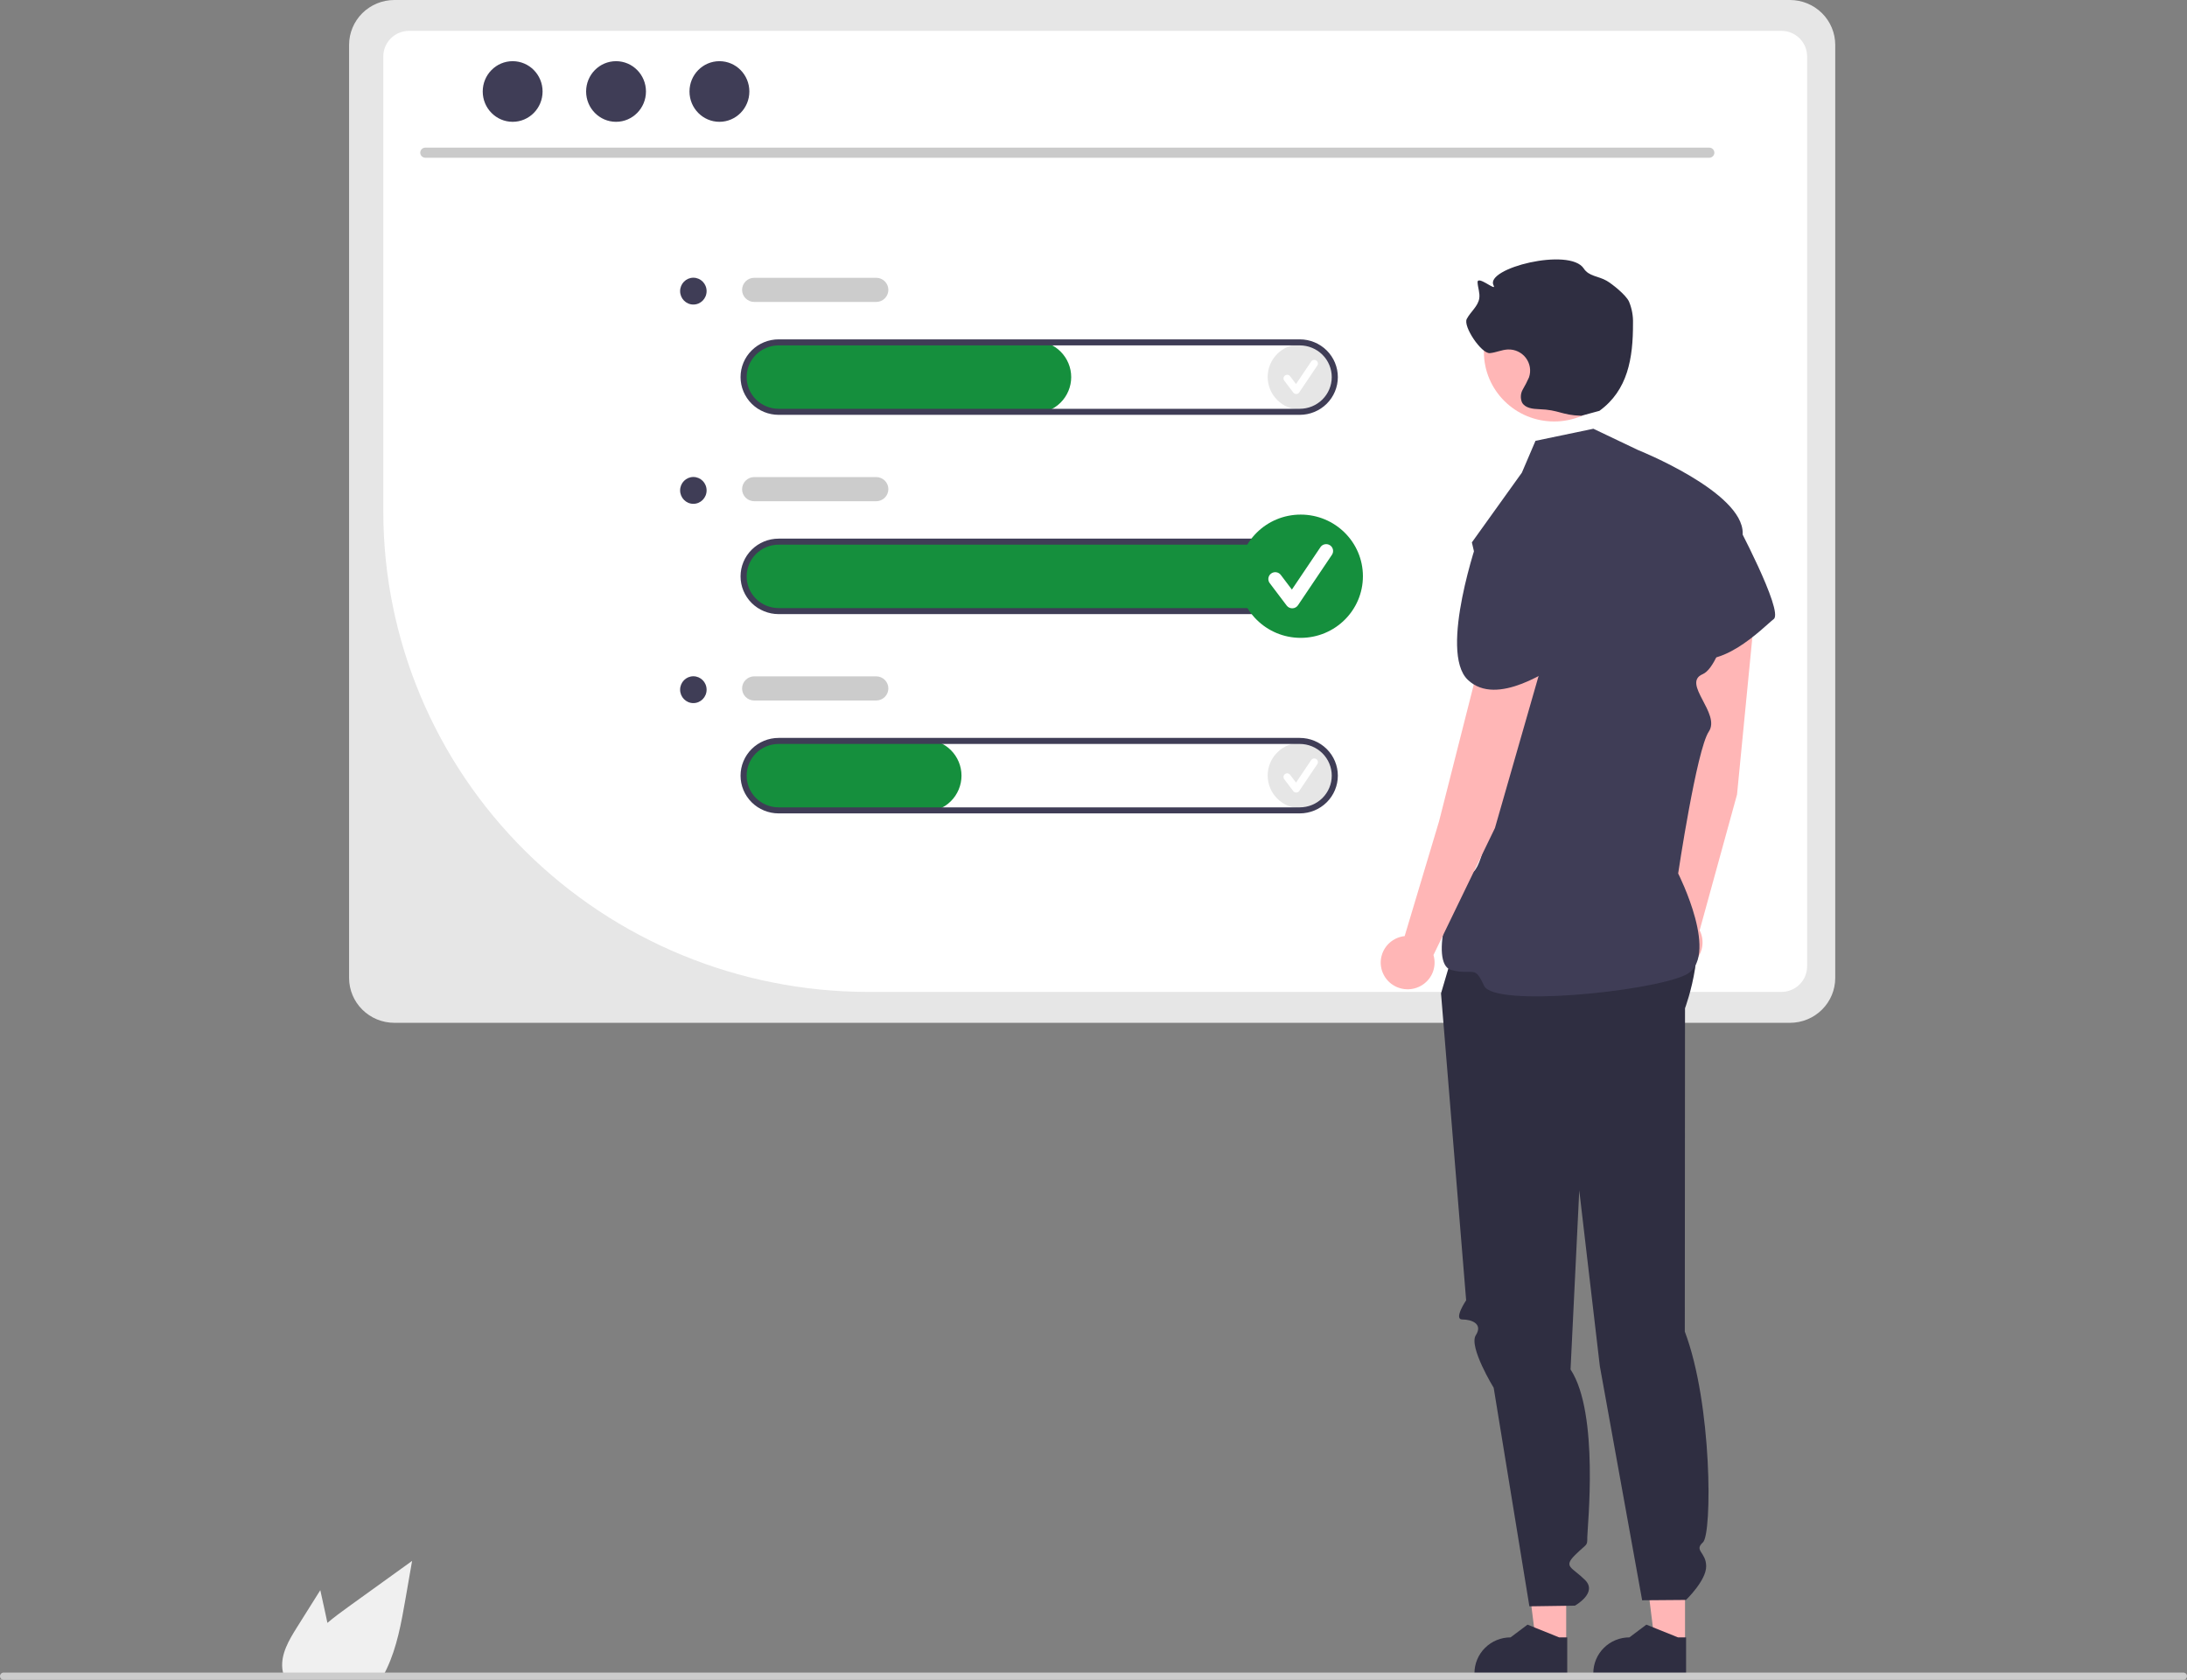 <svg width="164" height="126" viewBox="0 0 164 126" fill="none" xmlns="http://www.w3.org/2000/svg">
<rect x="0" y="0" width="164" height="126" fill="#808080" stroke="none"/>
<g clip-path="url(#clip0_598_499)">
<path d="M22.257 122.086L24.019 119.28L24.371 120.883C24.433 121.164 24.494 121.449 24.552 121.732C25.052 121.309 25.585 120.917 26.105 120.541C27.705 119.391 29.304 118.239 30.902 117.085L30.402 119.961C30.093 121.733 29.771 123.54 29.008 125.159C28.923 125.343 28.832 125.524 28.733 125.701H21.297C21.238 125.536 21.196 125.366 21.174 125.193C21.172 125.182 21.172 125.171 21.172 125.159C21.055 124.061 21.668 123.026 22.257 122.086Z" fill="#F0F0F0"/>
<path d="M134.23 0H29.57C28.67 0.001 27.808 0.356 27.172 0.986C26.537 1.616 26.179 2.471 26.177 3.362V73.36C26.178 74.251 26.536 75.106 27.172 75.736C27.808 76.367 28.67 76.721 29.57 76.722H134.23C135.129 76.721 135.991 76.367 136.627 75.736C137.263 75.106 137.621 74.251 137.622 73.36V3.362C137.62 2.471 137.263 1.616 136.627 0.986C135.991 0.356 135.129 0.001 134.23 0Z" fill="#E6E6E6"/>
<path d="M133.585 74.404H65.008C55.399 74.376 46.191 70.581 39.396 63.846C32.602 57.112 28.772 47.986 28.744 38.463V4.23C28.744 3.723 28.947 3.236 29.309 2.877C29.67 2.518 30.161 2.316 30.672 2.315H133.585C134.096 2.316 134.587 2.518 134.948 2.877C135.31 3.236 135.513 3.723 135.513 4.23V72.493C135.512 73 135.309 73.486 134.948 73.844C134.586 74.202 134.096 74.404 133.585 74.404Z" fill="white"/>
<path d="M128.183 11.833H31.888C31.788 11.831 31.693 11.79 31.623 11.719C31.553 11.648 31.514 11.553 31.514 11.454C31.514 11.355 31.553 11.259 31.623 11.188C31.693 11.117 31.788 11.076 31.888 11.074H128.183C128.283 11.076 128.378 11.117 128.448 11.188C128.518 11.259 128.558 11.355 128.558 11.454C128.558 11.553 128.518 11.648 128.448 11.719C128.378 11.79 128.283 11.831 128.183 11.833Z" fill="#CACACA"/>
<path d="M38.443 9.137C39.683 9.137 40.687 8.118 40.687 6.863C40.687 5.607 39.683 4.589 38.443 4.589C37.204 4.589 36.199 5.607 36.199 6.863C36.199 8.118 37.204 9.137 38.443 9.137Z" fill="#3F3D56"/>
<path d="M46.196 9.137C47.435 9.137 48.44 8.118 48.44 6.863C48.44 5.607 47.435 4.589 46.196 4.589C44.956 4.589 43.952 5.607 43.952 6.863C43.952 8.118 44.956 9.137 46.196 9.137Z" fill="#3F3D56"/>
<path d="M53.949 9.137C55.188 9.137 56.193 8.118 56.193 6.863C56.193 5.607 55.188 4.589 53.949 4.589C52.709 4.589 51.704 5.607 51.704 6.863C51.704 8.118 52.709 9.137 53.949 9.137Z" fill="#3F3D56"/>
<path d="M97.466 45.952H58.47C57.765 45.961 57.082 45.705 56.559 45.235C56.037 44.765 55.713 44.116 55.654 43.42C55.63 43.063 55.676 42.706 55.791 42.367C55.906 42.029 56.087 41.716 56.324 41.447C56.561 41.178 56.849 40.958 57.172 40.799C57.495 40.641 57.846 40.547 58.206 40.523C58.267 40.518 58.328 40.516 58.39 40.516H97.466C98.194 40.516 98.891 40.803 99.405 41.312C99.92 41.822 100.208 42.513 100.208 43.234C100.208 43.955 99.92 44.646 99.405 45.156C98.891 45.666 98.194 45.952 97.466 45.952Z" fill="#158F3D"/>
<path d="M97.538 30.73C98.907 30.73 100.016 29.631 100.016 28.275C100.016 26.919 98.907 25.82 97.538 25.82C96.17 25.82 95.061 26.919 95.061 28.275C95.061 29.631 96.17 30.73 97.538 30.73Z" fill="#E6E6E6"/>
<path d="M97.201 29.553C97.158 29.553 97.115 29.543 97.077 29.524C97.039 29.505 97.006 29.478 96.98 29.444L96.304 28.55C96.282 28.522 96.266 28.489 96.257 28.454C96.248 28.419 96.246 28.383 96.251 28.348C96.256 28.312 96.268 28.278 96.287 28.247C96.305 28.216 96.329 28.189 96.359 28.167C96.388 28.145 96.421 28.13 96.456 28.121C96.491 28.112 96.528 28.11 96.564 28.115C96.599 28.12 96.634 28.133 96.665 28.151C96.696 28.169 96.724 28.194 96.745 28.223L97.187 28.807L98.323 27.119C98.363 27.058 98.426 27.016 98.498 27.002C98.57 26.987 98.644 27.002 98.705 27.041C98.766 27.081 98.808 27.144 98.823 27.215C98.838 27.286 98.823 27.36 98.783 27.42L98.782 27.422L97.43 29.431C97.405 29.468 97.373 29.498 97.334 29.519C97.295 29.54 97.252 29.552 97.208 29.553L97.201 29.553Z" fill="white"/>
<path d="M97.538 60.627C98.907 60.627 100.016 59.528 100.016 58.171C100.016 56.815 98.907 55.716 97.538 55.716C96.17 55.716 95.061 56.815 95.061 58.171C95.061 59.528 96.17 60.627 97.538 60.627Z" fill="#E6E6E6"/>
<path d="M97.201 59.449C97.158 59.449 97.115 59.44 97.077 59.42C97.039 59.401 97.006 59.374 96.98 59.34L96.304 58.447C96.282 58.418 96.266 58.386 96.257 58.351C96.248 58.316 96.246 58.28 96.251 58.244C96.256 58.208 96.268 58.174 96.287 58.143C96.305 58.112 96.329 58.085 96.359 58.063C96.388 58.042 96.421 58.026 96.456 58.017C96.491 58.008 96.528 58.006 96.564 58.012C96.599 58.017 96.634 58.029 96.665 58.047C96.696 58.066 96.724 58.09 96.745 58.119L97.187 58.703L98.323 57.015C98.363 56.955 98.426 56.913 98.498 56.898C98.57 56.884 98.644 56.898 98.705 56.938C98.766 56.978 98.808 57.04 98.823 57.111C98.838 57.182 98.823 57.256 98.783 57.316L98.782 57.318L97.43 59.328C97.405 59.364 97.373 59.394 97.334 59.415C97.295 59.436 97.252 59.448 97.208 59.449L97.201 59.449Z" fill="white"/>
<path d="M77.585 31.004H58.47C57.765 31.013 57.082 30.757 56.559 30.287C56.037 29.817 55.713 29.168 55.654 28.471C55.63 28.115 55.676 27.758 55.791 27.419C55.906 27.081 56.087 26.768 56.324 26.499C56.561 26.23 56.849 26.01 57.172 25.851C57.495 25.693 57.846 25.599 58.206 25.574C58.267 25.57 58.328 25.568 58.39 25.568H77.585C78.313 25.568 79.01 25.855 79.524 26.364C80.039 26.874 80.328 27.565 80.328 28.286C80.328 29.007 80.039 29.698 79.524 30.208C79.01 30.718 78.313 31.004 77.585 31.004Z" fill="#158F3D"/>
<path d="M97.466 31.117H58.39C57.632 31.117 56.906 30.819 56.37 30.288C55.834 29.757 55.533 29.037 55.533 28.286C55.533 27.535 55.834 26.815 56.37 26.284C56.906 25.753 57.632 25.455 58.39 25.455H97.466C98.224 25.455 98.95 25.753 99.486 26.284C100.022 26.815 100.323 27.535 100.323 28.286C100.323 29.037 100.022 29.757 99.486 30.288C98.95 30.819 98.224 31.117 97.466 31.117ZM58.39 25.908C57.754 25.908 57.143 26.158 56.693 26.604C56.243 27.05 55.99 27.655 55.99 28.286C55.99 28.917 56.243 29.521 56.693 29.968C57.143 30.413 57.754 30.664 58.39 30.664H97.466C98.103 30.664 98.713 30.413 99.163 29.968C99.613 29.521 99.866 28.917 99.866 28.286C99.866 27.655 99.613 27.05 99.163 26.604C98.713 26.158 98.103 25.908 97.466 25.908H58.39Z" fill="#3F3D56"/>
<path d="M97.466 46.065H58.39C57.632 46.065 56.906 45.767 56.37 45.236C55.834 44.705 55.533 43.985 55.533 43.234C55.533 42.483 55.834 41.763 56.37 41.232C56.906 40.701 57.632 40.403 58.39 40.403H97.466C98.224 40.403 98.95 40.701 99.486 41.232C100.022 41.763 100.323 42.483 100.323 43.234C100.323 43.985 100.022 44.705 99.486 45.236C98.95 45.767 98.224 46.065 97.466 46.065ZM58.39 40.856C57.754 40.856 57.143 41.107 56.693 41.553C56.243 41.999 55.99 42.603 55.99 43.234C55.99 43.865 56.243 44.47 56.693 44.916C57.143 45.362 57.754 45.612 58.39 45.612H97.466C98.103 45.612 98.713 45.362 99.163 44.916C99.613 44.47 99.866 43.865 99.866 43.234C99.866 42.603 99.613 41.999 99.163 41.553C98.713 41.107 98.103 40.856 97.466 40.856H58.39Z" fill="#3F3D56"/>
<path d="M69.359 60.9H58.47C57.765 60.909 57.082 60.653 56.559 60.183C56.037 59.713 55.713 59.065 55.654 58.368C55.63 58.012 55.676 57.654 55.791 57.316C55.906 56.977 56.087 56.664 56.324 56.395C56.561 56.127 56.849 55.906 57.172 55.748C57.495 55.589 57.846 55.495 58.206 55.471C58.267 55.467 58.328 55.465 58.39 55.465H69.359C70.086 55.465 70.783 55.751 71.298 56.261C71.812 56.77 72.101 57.462 72.101 58.182C72.101 58.903 71.812 59.594 71.298 60.104C70.783 60.614 70.086 60.9 69.359 60.9Z" fill="#158F3D"/>
<path d="M97.466 61.013H58.39C57.632 61.013 56.906 60.715 56.37 60.184C55.834 59.653 55.533 58.933 55.533 58.182C55.533 57.431 55.834 56.711 56.37 56.18C56.906 55.65 57.632 55.351 58.39 55.351H97.466C98.224 55.351 98.95 55.65 99.486 56.18C100.022 56.711 100.323 57.431 100.323 58.182C100.323 58.933 100.022 59.653 99.486 60.184C98.95 60.715 98.224 61.013 97.466 61.013ZM58.39 55.804C57.754 55.804 57.143 56.055 56.693 56.501C56.243 56.947 55.99 57.552 55.99 58.182C55.99 58.813 56.243 59.418 56.693 59.864C57.143 60.31 57.754 60.56 58.39 60.56H97.466C98.103 60.56 98.713 60.31 99.163 59.864C99.613 59.418 99.866 58.813 99.866 58.182C99.866 57.552 99.613 56.947 99.163 56.501C98.713 56.055 98.103 55.804 97.466 55.804H58.39Z" fill="#3F3D56"/>
<path d="M65.703 22.649H56.562C56.319 22.649 56.087 22.553 55.916 22.383C55.744 22.213 55.648 21.983 55.648 21.743C55.648 21.503 55.744 21.272 55.916 21.102C56.087 20.932 56.319 20.837 56.562 20.837H65.703C65.945 20.837 66.177 20.932 66.349 21.102C66.52 21.272 66.617 21.503 66.617 21.743C66.617 21.983 66.52 22.213 66.349 22.383C66.177 22.553 65.945 22.649 65.703 22.649Z" fill="#CCCCCC"/>
<path d="M65.703 37.597H56.562C56.319 37.597 56.087 37.502 55.916 37.332C55.744 37.162 55.648 36.931 55.648 36.691C55.648 36.451 55.744 36.22 55.916 36.05C56.087 35.88 56.319 35.785 56.562 35.785H65.703C65.945 35.785 66.177 35.88 66.349 36.05C66.52 36.22 66.617 36.451 66.617 36.691C66.617 36.931 66.52 37.162 66.349 37.332C66.177 37.502 65.945 37.597 65.703 37.597Z" fill="#CCCCCC"/>
<path d="M65.703 52.545H56.562C56.319 52.545 56.087 52.45 55.916 52.28C55.744 52.11 55.648 51.879 55.648 51.639C55.648 51.399 55.744 51.168 55.916 50.998C56.087 50.829 56.319 50.733 56.562 50.733H65.703C65.945 50.733 66.177 50.829 66.349 50.998C66.52 51.168 66.617 51.399 66.617 51.639C66.617 51.879 66.52 52.11 66.349 52.28C66.177 52.45 65.945 52.545 65.703 52.545Z" fill="#CCCCCC"/>
<path d="M51.994 22.844C52.543 22.844 52.987 22.393 52.987 21.837C52.987 21.282 52.543 20.831 51.994 20.831C51.446 20.831 51.001 21.282 51.001 21.837C51.001 22.393 51.446 22.844 51.994 22.844Z" fill="#3F3D56"/>
<path d="M51.994 37.792C52.543 37.792 52.987 37.341 52.987 36.785C52.987 36.23 52.543 35.779 51.994 35.779C51.446 35.779 51.001 36.23 51.001 36.785C51.001 37.341 51.446 37.792 51.994 37.792Z" fill="#3F3D56"/>
<path d="M51.994 52.74C52.543 52.74 52.987 52.289 52.987 51.734C52.987 51.178 52.543 50.727 51.994 50.727C51.446 50.727 51.001 51.178 51.001 51.734C51.001 52.289 51.446 52.74 51.994 52.74Z" fill="#3F3D56"/>
<path d="M117.446 123.252L115.183 123.252L114.107 114.603L117.446 114.603L117.446 123.252Z" fill="#FFB6B6"/>
<path d="M117.525 125.592L110.568 125.592V125.504C110.568 124.793 110.853 124.11 111.361 123.607C111.869 123.103 112.557 122.82 113.276 122.82L114.547 121.865L116.918 122.821L117.525 122.821L117.525 125.592Z" fill="#2F2E41"/>
<path d="M126.358 123.252L124.095 123.252L123.019 114.603L126.358 114.603L126.358 123.252Z" fill="#FFB6B6"/>
<path d="M126.437 125.592L119.48 125.592V125.504C119.48 124.793 119.765 124.11 120.273 123.607C120.781 123.103 121.47 122.82 122.188 122.82L123.459 121.865L125.83 122.821L126.437 122.821L126.437 125.592Z" fill="#2F2E41"/>
<path d="M109.66 69.079L108.06 74.514L109.944 97.536C109.944 97.536 108.974 98.975 109.66 98.975C110.345 98.975 111.224 99.294 110.67 100.154C110.117 101.013 112.01 104.1 112.01 104.1L114.687 120.491L118.099 120.441C118.099 120.441 119.833 119.484 118.86 118.515C117.886 117.547 117.201 117.547 118.115 116.641C119.029 115.735 119.029 116.008 119.029 115.305C119.029 114.603 119.945 106.016 117.773 102.722L118.427 89.292L119.968 102.465L123.142 120.038L126.429 120.012C126.429 120.012 127.947 118.561 127.944 117.488C127.941 116.415 127.006 116.325 127.702 115.691C128.398 115.056 128.398 105.302 126.341 99.881L126.357 75.631C126.357 75.631 128.378 70.188 126.331 68.048C124.285 65.908 109.66 69.079 109.66 69.079Z" fill="#2F2E41"/>
<path d="M130.258 59.595L131.636 45.451C131.693 44.851 131.509 44.254 131.125 43.788C130.741 43.321 130.188 43.023 129.584 42.957C128.974 42.891 128.362 43.068 127.883 43.449C127.405 43.829 127.098 44.383 127.031 44.987C127.027 45.028 127.024 45.068 127.021 45.109L126.045 59.844L125.07 68.774C124.673 68.892 124.323 69.129 124.066 69.451C123.809 69.774 123.659 70.167 123.636 70.578C123.612 70.988 123.717 71.395 123.935 71.745C124.154 72.094 124.475 72.368 124.857 72.53C125.238 72.692 125.66 72.734 126.066 72.649C126.472 72.565 126.841 72.359 127.125 72.059C127.409 71.759 127.592 71.38 127.651 70.973C127.709 70.566 127.64 70.151 127.453 69.785L130.258 59.595Z" fill="#FFB6B6"/>
<path d="M125.092 38.281L130.056 38.898C130.056 38.898 133.775 45.846 133.01 46.436C132.244 47.026 128.785 50.705 126.234 49.018C123.684 47.332 125.092 38.281 125.092 38.281Z" fill="#3F3D56"/>
<path d="M116.543 31.615C119.453 31.615 121.812 29.277 121.812 26.393C121.812 23.509 119.453 21.171 116.543 21.171C113.634 21.171 111.275 23.509 111.275 26.393C111.275 29.277 113.634 31.615 116.543 31.615Z" fill="#FFB6B6"/>
<path d="M118.579 31.187C117.067 31.138 116.93 30.742 115.418 30.693C114.937 30.677 114.369 30.612 114.136 30.194C114.068 30.037 114.038 29.867 114.048 29.697C114.057 29.527 114.107 29.361 114.192 29.214C114.365 28.92 114.52 28.617 114.658 28.305C114.741 28.061 114.763 27.801 114.721 27.547C114.68 27.293 114.577 27.052 114.421 26.846C114.265 26.64 114.06 26.475 113.825 26.365C113.59 26.255 113.332 26.203 113.072 26.215C112.612 26.234 112.18 26.449 111.721 26.488C111.092 26.542 109.701 24.482 109.99 23.926C110.272 23.385 110.84 22.976 110.929 22.373C110.988 21.979 110.823 21.587 110.801 21.189C110.768 20.599 112.277 21.93 112 21.406C111.322 20.122 117.71 18.529 118.762 20.138C119.155 20.739 119.855 20.698 120.48 21.06C120.889 21.296 121.922 22.113 122.157 22.622C122.373 23.141 122.475 23.7 122.456 24.261C122.466 26.872 122.065 29.273 119.94 30.816" fill="#2F2E41"/>
<path d="M115.144 33.067L119.486 32.161L122.821 33.751C122.821 33.751 130.709 36.896 130.682 39.997C130.655 43.098 129.269 49.892 127.677 50.572C126.085 51.251 129.056 53.516 128.142 54.875C127.228 56.234 125.843 65.518 125.843 65.518C125.843 65.518 129.08 71.909 126.341 73.156C123.603 74.402 112.029 75.567 111.288 73.941C110.546 72.315 110.539 73.202 108.828 72.758C107.118 72.315 108.83 66.092 110.374 65.466C111.917 64.841 112.831 51.251 112.831 51.251L110.374 40.685L114.123 35.454L115.144 33.067Z" fill="#3F3D56"/>
<path d="M112.103 62.112L116.026 48.444C116.19 47.865 116.118 47.244 115.825 46.717C115.532 46.19 115.042 45.798 114.46 45.625C113.871 45.452 113.238 45.516 112.698 45.805C112.158 46.095 111.756 46.585 111.58 47.167C111.569 47.206 111.558 47.245 111.548 47.285L107.913 61.606L105.334 70.216C104.922 70.261 104.534 70.431 104.222 70.703C103.911 70.975 103.692 71.335 103.595 71.734C103.497 72.134 103.526 72.553 103.678 72.936C103.829 73.319 104.096 73.646 104.441 73.873C104.787 74.1 105.195 74.216 105.609 74.206C106.024 74.195 106.425 74.058 106.758 73.814C107.092 73.57 107.341 73.23 107.473 72.84C107.604 72.45 107.611 72.029 107.494 71.635L112.103 62.112Z" fill="#FFB6B6"/>
<path d="M110.89 40.225L115.661 41.717C115.661 41.717 118.764 46.233 117.602 46.877C116.441 47.522 116.005 47.385 116.601 48.522C117.198 49.658 118.058 49.215 117.198 49.658C116.338 50.102 112.267 53.104 110.065 50.99C107.862 48.877 110.89 40.225 110.89 40.225Z" fill="#3F3D56"/>
<path d="M1.21048e-06 125.73C-0 125.766 0.007 125.801 0.02 125.833C0.034 125.866 0.054 125.896 0.079 125.921C0.104 125.946 0.134 125.966 0.167 125.979C0.199 125.993 0.235 126 0.27 126H163.728C163.8 126 163.869 125.972 163.92 125.921C163.971 125.87 164 125.802 164 125.73C164 125.659 163.971 125.59 163.92 125.54C163.869 125.489 163.8 125.461 163.728 125.461H0.272C0.236 125.461 0.201 125.468 0.168 125.481C0.135 125.495 0.105 125.514 0.08 125.539C0.055 125.564 0.035 125.594 0.021 125.626C0.007 125.659 0 125.694 1.21048e-06 125.729V125.73Z" fill="#CCCCCC"/>
<path d="M97.538 47.846C100.115 47.846 102.203 45.776 102.203 43.223C102.203 40.67 100.115 38.6 97.538 38.6C94.962 38.6 92.874 40.67 92.874 43.223C92.874 45.776 94.962 47.846 97.538 47.846Z" fill="#158F3D"/>
<path d="M96.902 45.629C96.822 45.629 96.742 45.611 96.67 45.575C96.598 45.539 96.535 45.487 96.487 45.424L95.215 43.742C95.132 43.633 95.097 43.496 95.116 43.361C95.136 43.226 95.208 43.104 95.318 43.022C95.428 42.94 95.567 42.905 95.703 42.924C95.839 42.944 95.962 43.016 96.045 43.125L96.877 44.225L99.016 41.046C99.091 40.932 99.21 40.853 99.345 40.826C99.48 40.799 99.62 40.826 99.735 40.901C99.849 40.976 99.929 41.093 99.957 41.227C99.984 41.361 99.957 41.5 99.881 41.614L99.879 41.617L97.334 45.4C97.288 45.469 97.226 45.525 97.153 45.565C97.081 45.605 97 45.627 96.917 45.629L96.902 45.629Z" fill="white"/>
</g>
<defs>
<clipPath id="clip0_598_499">
<rect width="164" height="126" fill="white"/>
</clipPath>
</defs>
</svg>
